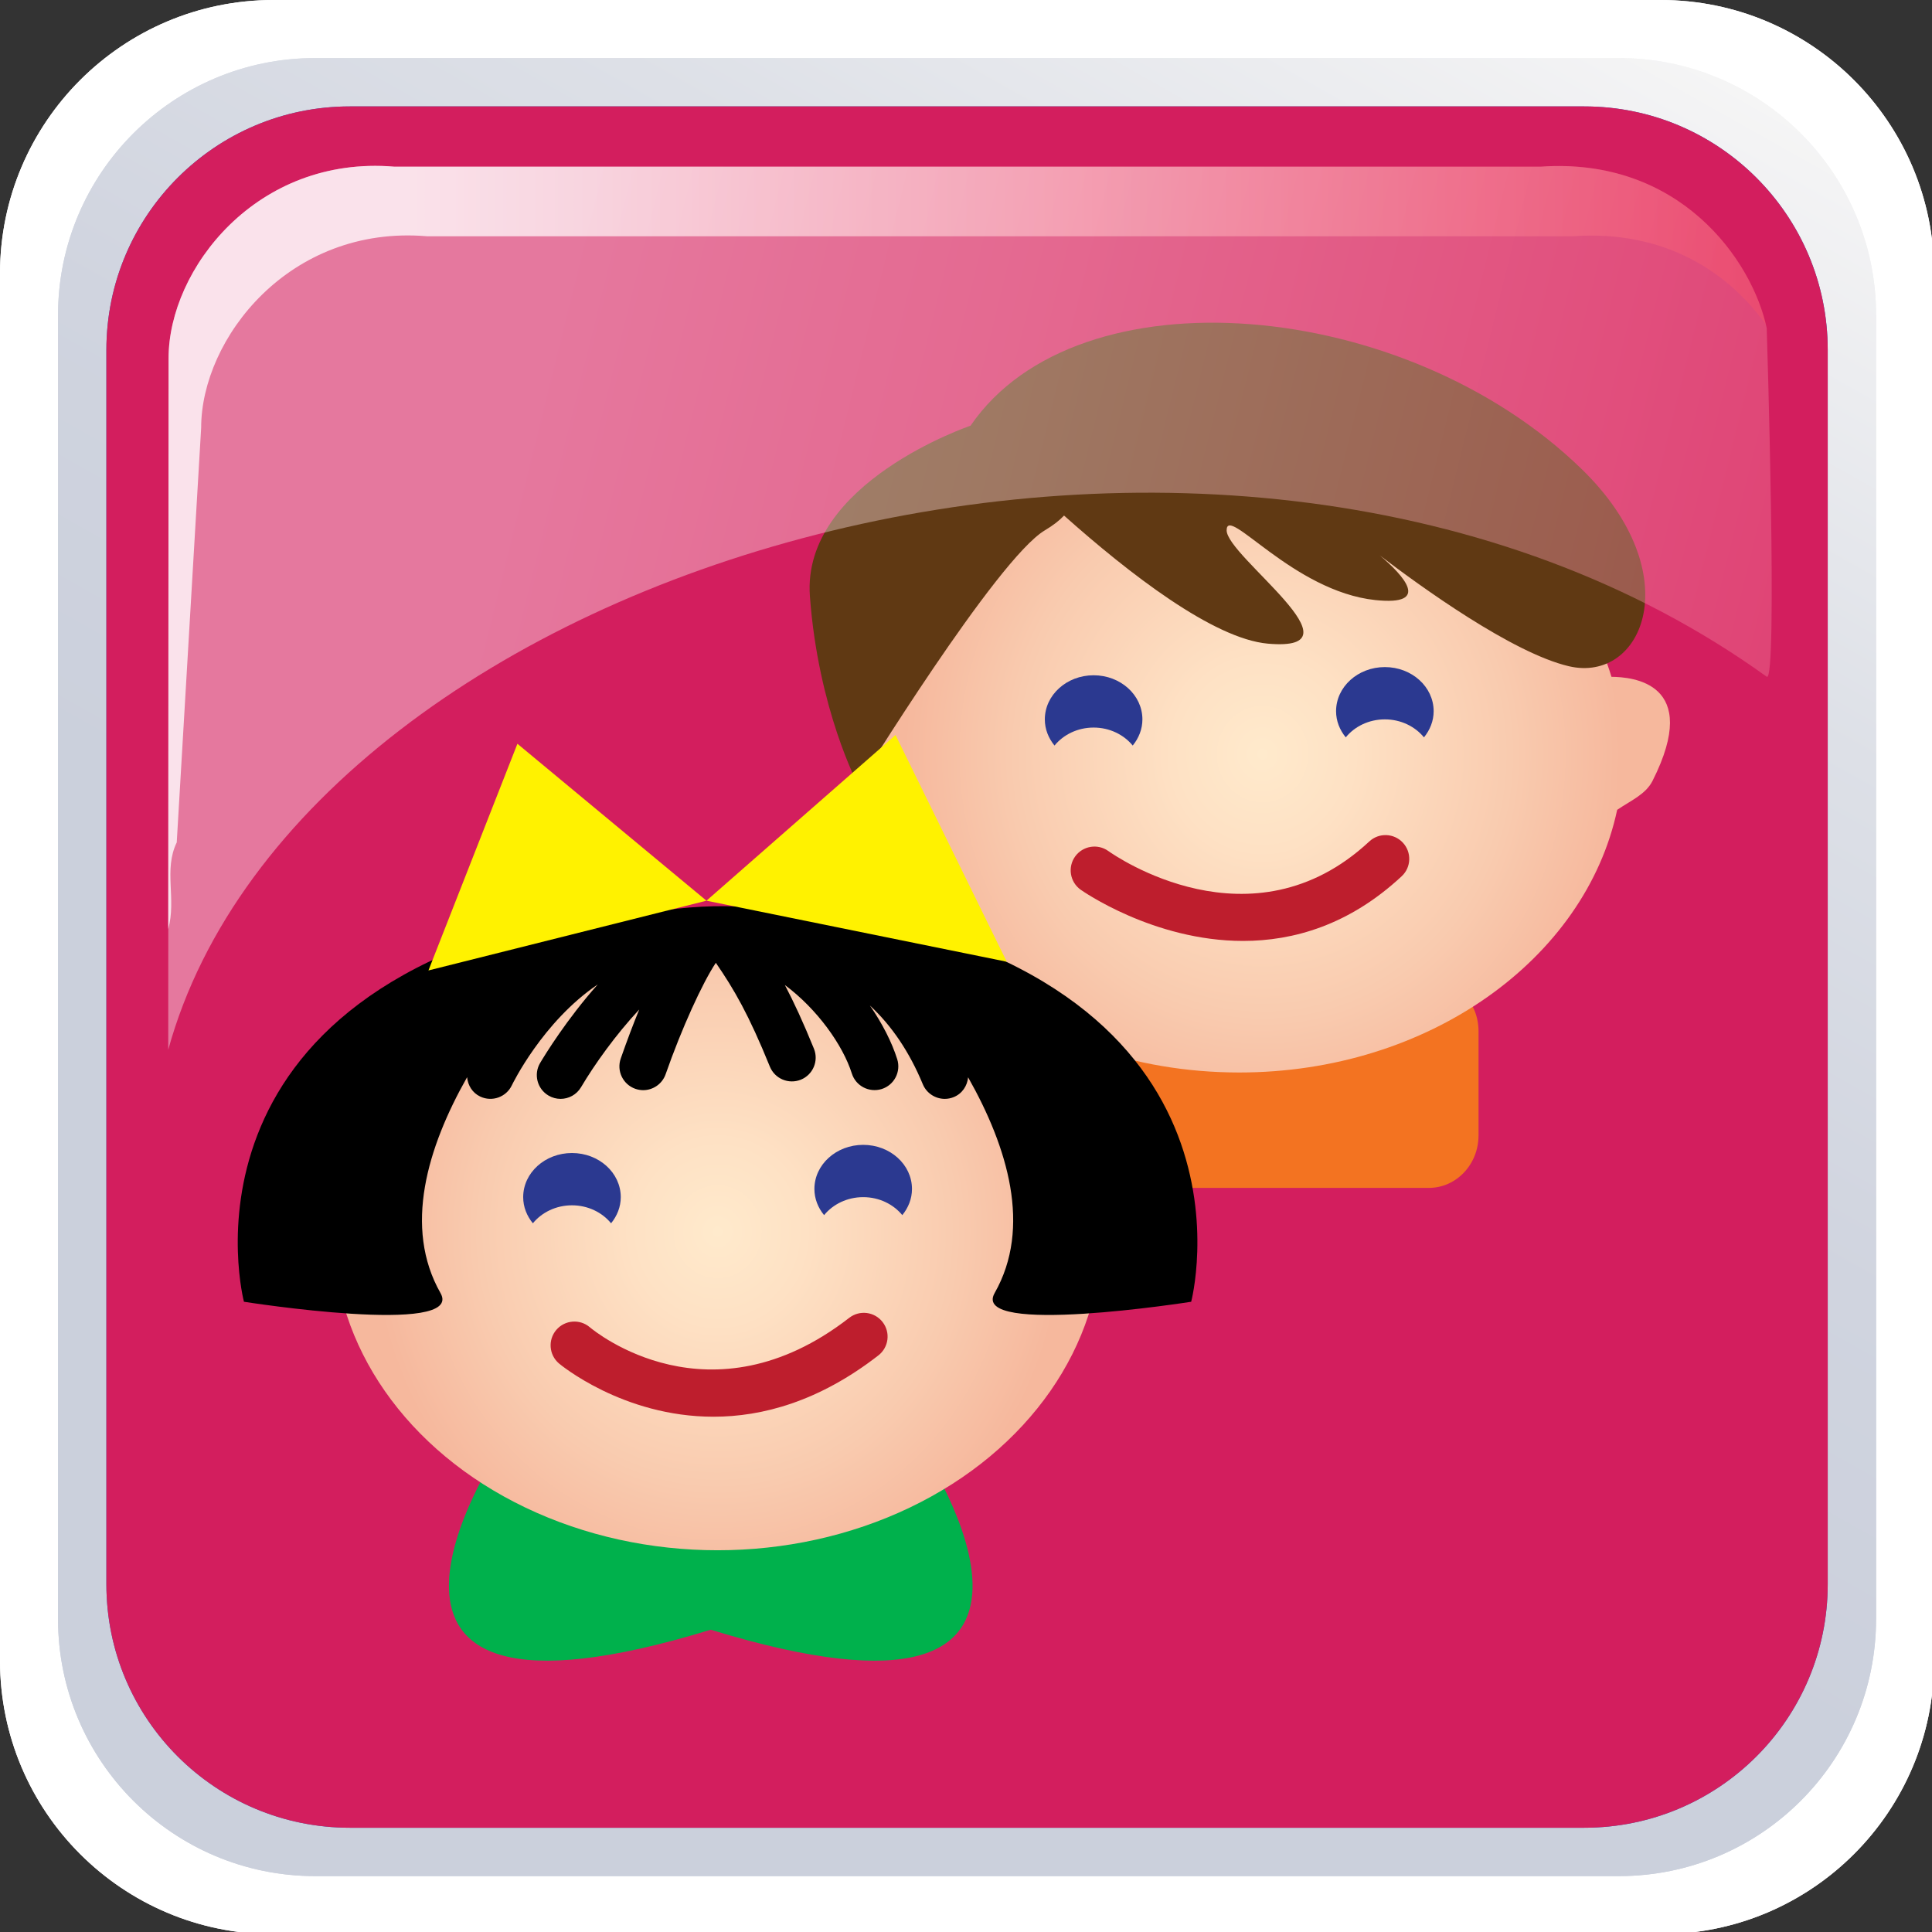 <?xml version="1.0" encoding="utf-8"?>
<!-- Generator: Adobe Illustrator 17.0.0, SVG Export Plug-In . SVG Version: 6.00 Build 0)  -->
<!DOCTYPE svg PUBLIC "-//W3C//DTD SVG 1.1//EN" "http://www.w3.org/Graphics/SVG/1.1/DTD/svg11.dtd">
<svg version="1.1" id="Layer_1" xmlns="http://www.w3.org/2000/svg" xmlns:xlink="http://www.w3.org/1999/xlink" x="0px" y="0px"
	 width="75px" height="75px" viewBox="0 0 75 75" enable-background="new 0 0 75 75" xml:space="preserve">
<rect x="0" y="0" width="75" height="75" fill="#333333" stroke="none"/>
<g>
	<path fill="#FFFFFF" d="M75.083,64.463c0,5.868-4.755,10.621-10.62,10.621H10.62C4.756,75.084,0,70.33,0,64.463V10.621
		C0,4.755,4.756,0,10.62,0h53.842c5.865,0,10.62,4.755,10.62,10.621V64.463z"/>
	<path fill="#FFFFFF" d="M75.083,64.463c0,5.868-4.755,10.621-10.62,10.621H10.62C4.756,75.084,0,70.33,0,64.463V10.621
		C0,4.755,4.756,0,10.62,0h53.842c5.865,0,10.62,4.755,10.62,10.621V64.463z"/>
</g>
<g>
	<linearGradient id="SVGID_1_" gradientUnits="userSpaceOnUse" x1="59.364" y1="-1.187" x2="15.719" y2="76.271">
		<stop  offset="0" style="stop-color:#F5F5F5"/>
		<stop  offset="0.018" style="stop-color:#F3F3F4"/>
		<stop  offset="0.229" style="stop-color:#DDE0E7"/>
		<stop  offset="0.431" style="stop-color:#D0D4DF"/>
		<stop  offset="0.614" style="stop-color:#CBD0DC"/>
		<stop  offset="0.918" style="stop-color:#CBD0DC"/>
	</linearGradient>
	<path fill="url(#SVGID_1_)" d="M72.829,62.847c0,5.515-4.47,9.983-9.983,9.983H12.236c-5.513,0-9.983-4.468-9.983-9.983V12.237
		c0-5.514,4.47-9.983,9.983-9.983h50.611c5.513,0,9.983,4.47,9.983,9.983V62.847z"/>
	<linearGradient id="SVGID_2_" gradientUnits="userSpaceOnUse" x1="59.364" y1="-1.187" x2="15.719" y2="76.271">
		<stop  offset="0" style="stop-color:#F5F5F5"/>
		<stop  offset="0.018" style="stop-color:#F3F3F4"/>
		<stop  offset="0.229" style="stop-color:#DDE0E7"/>
		<stop  offset="0.431" style="stop-color:#D0D4DF"/>
		<stop  offset="0.614" style="stop-color:#CBD0DC"/>
		<stop  offset="0.918" style="stop-color:#CBD0DC"/>
	</linearGradient>
	<path fill="url(#SVGID_2_)" d="M72.829,62.847c0,5.515-4.47,9.983-9.983,9.983H12.236c-5.513,0-9.983-4.468-9.983-9.983V12.237
		c0-5.514,4.47-9.983,9.983-9.983h50.611c5.513,0,9.983,4.47,9.983,9.983V62.847z"/>
</g>
<g>
	<path fill="#1C75BC" d="M70.952,61.501c0,5.222-4.232,9.452-9.452,9.452H13.582c-5.219,0-9.452-4.23-9.452-9.452V13.583
		c0-5.22,4.232-9.452,9.452-9.452H61.5c5.219,0,9.452,4.232,9.452,9.452V61.501z"/>
	<path fill="#D31E5E" d="M70.952,61.501c0,5.222-4.232,9.452-9.452,9.452H13.582c-5.219,0-9.452-4.23-9.452-9.452V13.583
		c0-5.22,4.232-9.452,9.452-9.452H61.5c5.219,0,9.452,4.232,9.452,9.452V61.501z"/>
</g>
<path fill="#F37321" d="M57.396,44.078c0,1.125-0.864,2.036-1.93,2.036H36.704c-1.066,0-1.93-0.912-1.93-2.036v-4.045
	c0-1.125,0.864-2.036,1.93-2.036h18.763c1.066,0,1.93,0.912,1.93,2.036V44.078z"/>
<radialGradient id="SVGID_3_" cx="49.011" cy="15.311" r="13.914" gradientTransform="matrix(1 0 0 1.055 0 13.122)" gradientUnits="userSpaceOnUse">
	<stop  offset="0" style="stop-color:#FFEACC"/>
	<stop  offset="0.255" style="stop-color:#FEE1C4"/>
	<stop  offset="0.691" style="stop-color:#F9CBAF"/>
	<stop  offset="1" style="stop-color:#F6B89D"/>
</radialGradient>
<path fill="url(#SVGID_3_)" d="M62.557,26.274c-1.623-5.367-7.468-9.348-14.45-9.348c-8.236,0-14.913,5.531-14.913,12.354
	s6.677,12.354,14.913,12.354c7.346,0,13.437-4.404,14.671-10.196c0.526-0.359,1.107-0.599,1.373-1.125
	C66.087,26.481,63.337,26.281,62.557,26.274z"/>
<g>
	<path fill="#2B3990" d="M42.454,28.244c0.624,0,1.173,0.277,1.518,0.698c0.233-0.285,0.376-0.634,0.376-1.015
		c0-0.946-0.848-1.713-1.894-1.713c-1.046,0-1.894,0.767-1.894,1.713c0,0.382,0.143,0.731,0.376,1.015
		C41.281,28.52,41.83,28.244,42.454,28.244z"/>
	<path fill="#2B3990" d="M53.76,27.926c0.624,0,1.173,0.277,1.518,0.698c0.233-0.285,0.376-0.634,0.376-1.015
		c0-0.946-0.848-1.713-1.894-1.713c-1.046,0-1.894,0.767-1.894,1.713c0,0.382,0.143,0.731,0.376,1.015
		C52.586,28.203,53.135,27.926,53.76,27.926z"/>
</g>
<g>
	<path fill="#BE1E2D" d="M48.256,36.527c-3.489,0-6.267-1.961-6.31-1.992c-0.413-0.299-0.506-0.875-0.208-1.289
		c0.299-0.412,0.875-0.506,1.289-0.208c0.243,0.173,5.563,3.88,10.128-0.372c0.373-0.348,0.958-0.327,1.304,0.046
		c0.348,0.373,0.327,0.957-0.046,1.304C52.373,35.916,50.203,36.527,48.256,36.527z"/>
</g>
<path fill="#603913" d="M61.409,18.218c-6.85-6.673-19.564-7.785-23.733-1.692c0,0-6.557,2.213-6.236,6.613
	c0.321,4.4,1.867,7.319,1.867,7.319s5.384-8.76,7.255-9.871c0.326-0.194,0.568-0.385,0.744-0.573
	c2.524,2.249,5.799,4.787,7.916,4.973c3.849,0.338-1.604-3.385-1.604-4.4c0-1.015,2.566,2.369,5.773,2.708
	c2.187,0.231,1.094-0.954,0.177-1.731c1.591,1.214,5.145,3.786,7.334,4.299C63.788,26.54,65.578,22.28,61.409,18.218z"/>
<path fill="#00B14C" d="M35.869,56.381c0,0-4.21-0.232-8.278-0.161c-4.068-0.071-8.278,0.161-8.278,0.161s-7.784,11.813,8.278,6.884
	C43.653,68.195,35.869,56.381,35.869,56.381z"/>
<radialGradient id="SVGID_4_" cx="27.857" cy="32.885" r="13.406" gradientTransform="matrix(1 0 0 1.055 0 13.122)" gradientUnits="userSpaceOnUse">
	<stop  offset="0" style="stop-color:#FFEACC"/>
	<stop  offset="0.255" style="stop-color:#FEE1C4"/>
	<stop  offset="0.691" style="stop-color:#F9CBAF"/>
	<stop  offset="1" style="stop-color:#F6B89D"/>
</radialGradient>
<ellipse fill="url(#SVGID_4_)" cx="27.857" cy="47.827" rx="14.913" ry="12.354"/>
<g>
	<path fill="#2B3990" d="M22.204,46.79c0.624,0,1.173,0.277,1.518,0.698c0.233-0.285,0.376-0.634,0.376-1.015
		c0-0.946-0.848-1.713-1.894-1.713c-1.046,0-1.894,0.767-1.894,1.713c0,0.382,0.143,0.731,0.376,1.015
		C21.031,47.067,21.58,46.79,22.204,46.79z"/>
	<path fill="#2B3990" d="M33.509,46.473c0.624,0,1.173,0.277,1.518,0.698c0.233-0.285,0.376-0.634,0.376-1.015
		c0-0.946-0.848-1.713-1.894-1.713s-1.894,0.767-1.894,1.713c0,0.382,0.143,0.731,0.376,1.015
		C32.336,46.75,32.885,46.473,33.509,46.473z"/>
</g>
<g>
	<path fill="#BE1E2D" d="M27.697,54.997c-3.525,0-5.963-2.038-6-2.07c-0.387-0.332-0.432-0.915-0.1-1.302
		c0.331-0.386,0.914-0.432,1.3-0.101c0.206,0.172,4.671,3.826,10.07-0.366c0.403-0.313,0.982-0.24,1.295,0.163
		s0.24,0.982-0.163,1.295C31.788,54.411,29.586,54.997,27.697,54.997z"/>
</g>
<path d="M32.453,35.304c0,0-0.309,0.214-0.226,0.609c-1.932-0.76-4.251-0.937-6.923-0.505c-0.605,0.098-1.17,0.273-1.699,0.497
	c-0.151-0.341-0.344-0.602-0.344-0.602C6.263,38.35,9.47,50.534,9.47,50.534s8.592,1.354,7.63-0.338
	c-1.448-2.548-0.507-5.66,1.033-8.38c0.029,0.314,0.203,0.608,0.509,0.752c0.46,0.219,1.011,0.022,1.229-0.439
	c0.015-0.032,1.192-2.465,3.334-3.913c-1.21,1.358-2.064,2.756-2.237,3.048c-0.26,0.438-0.115,1.005,0.324,1.265
	c0.147,0.087,0.31,0.129,0.469,0.129c0.315,0,0.623-0.162,0.795-0.453c0.534-0.902,1.358-2.05,2.259-3.016
	c-0.227,0.553-0.466,1.183-0.718,1.903c-0.168,0.481,0.086,1.007,0.567,1.176c0.101,0.035,0.203,0.052,0.304,0.052
	c0.381,0,0.738-0.238,0.872-0.619c0.62-1.774,1.428-3.544,1.949-4.325c0.708,1.029,1.275,2.004,2.097,4.029
	c0.192,0.472,0.728,0.698,1.203,0.508c0.472-0.192,0.7-0.73,0.508-1.203c-0.419-1.031-0.781-1.812-1.128-2.472
	c1.253,0.93,2.252,2.334,2.6,3.436c0.154,0.486,0.672,0.752,1.159,0.602c0.486-0.154,0.755-0.672,0.602-1.159
	c-0.207-0.655-0.574-1.379-1.061-2.085c0.85,0.788,1.536,1.806,2.054,3.056c0.147,0.355,0.491,0.57,0.853,0.57
	c0.118,0,0.237-0.023,0.353-0.071c0.326-0.135,0.522-0.438,0.553-0.767c1.539,2.719,2.478,5.829,1.03,8.376
	c-0.962,1.692,7.63,0.338,7.63,0.338S49.451,38.35,32.453,35.304z"/>
<polygon fill="#FFF200" points="16.632,37.673 20.086,28.873 27.425,34.965 34.764,28.534 39.082,37.334 27.425,34.965 "/>
<g>
	
		<linearGradient id="SVGID_5_" gradientUnits="userSpaceOnUse" x1="6.531" y1="557.252" x2="68.55" y2="557.252" gradientTransform="matrix(1 0 0 1 0 -536)">
		<stop  offset="0.146" style="stop-color:#FFFFFF"/>
		<stop  offset="1" style="stop-color:#E9234B"/>
	</linearGradient>
	<path opacity="0.79" fill="url(#SVGID_5_)" enable-background="new    " d="M7.809,16.608c0-3.46,3.423-7.885,8.764-7.437h44.499
		c3.63-0.255,6.084,1.471,7.478,3.43c-0.626-2.634-3.426-6.504-8.742-6.131h-44.5c-5.341-0.448-8.764,3.976-8.764,7.437
		L6.531,36.065c0.324-1.175-0.187-2.295,0.33-3.362L7.809,16.608z"/>
	
		<linearGradient id="SVGID_6_" gradientUnits="userSpaceOnUse" x1="5.71" y1="552.578" x2="67.26" y2="567.811" gradientTransform="matrix(1 0 0 1 0 -536)">
		<stop  offset="0.224" style="stop-color:#FFFFFF"/>
		<stop  offset="0.324" style="stop-color:#FEF1F2"/>
		<stop  offset="0.508" style="stop-color:#FCD8DC"/>
		<stop  offset="0.754" style="stop-color:#F7ACBA"/>
		<stop  offset="1" style="stop-color:#F17E9A"/>
	</linearGradient>
	<path opacity="0.4" fill="url(#SVGID_6_)" enable-background="new    " d="M6.531,40.751l0.013-26.844
		c0-3.46,3.423-7.885,8.764-7.437h44.499c5.405-0.379,8.215,3.631,8.777,6.266c0,0,0.437,13.848,0,13.534
		C47.739,11.262,11.776,21.729,6.531,40.751z"/>
</g>
</svg>
